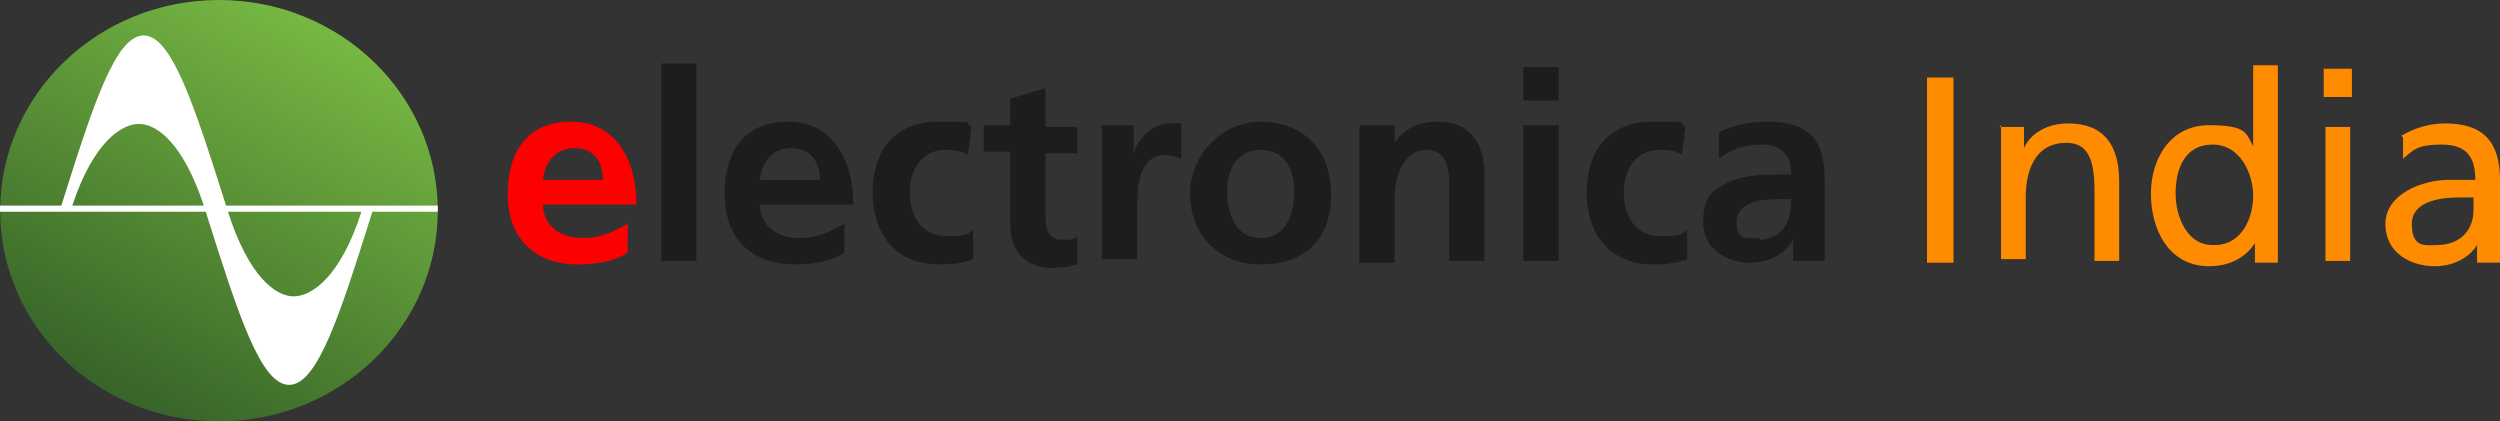 <svg xmlns="http://www.w3.org/2000/svg" xmlns:xlink="http://www.w3.org/1999/xlink" viewBox="0 0 141.8 23.9"><rect x="0" y="0" width="141.8" height="23.9" fill="#333333" stroke="none"/><defs><style>      .cls-1 {        fill: #fd0000;      }      .cls-2 {        fill: #fff;      }      .cls-3 {        fill: url(#Neues_Verlaufsfeld_1);      }      .cls-4 {        fill: #ff8b00;      }      .cls-5 {        fill: #1d1d1b;      }    </style><linearGradient id="Neues_Verlaufsfeld_1" data-name="Neues Verlaufsfeld 1" x1="2.72" y1="29.45" x2="18.14" y2="1.63" gradientUnits="userSpaceOnUse"><stop offset="0" stop-color="#224820"></stop><stop offset="1" stop-color="#76b742"></stop></linearGradient></defs><g><g id="Ebene_1"><g><path class="cls-1" d="M35.5,14.4c-.7.4-1.6.6-2.7.6-2.5,0-4-1.5-4-4s1.2-4.1,3.6-4.1,3.7,2,3.7,4.7h-5.3c0,1.2,1,1.9,2.2,1.9s1.8-.4,2.6-.8v1.6s-.1.1-.1.1ZM34.2,10.2c0-1-.5-1.8-1.6-1.8s-1.7.8-1.8,1.8c0,0,3.4,0,3.4,0Z"></path><rect class="cls-5" x="37.5" y="3.6" width="2" height="11.2"></rect><path class="cls-5" d="M47.8,14.4c-.7.4-1.6.6-2.7.6-2.5,0-4-1.5-4-4s1.2-4.1,3.6-4.1,3.7,2,3.7,4.7h-5.3c0,1.2,1,1.9,2.2,1.9s1.8-.4,2.6-.8v1.6s-.1.1-.1.1ZM46.5,10.2c0-1-.5-1.8-1.6-1.8s-1.7.8-1.8,1.8c0,0,3.4,0,3.4,0Z"></path><path class="cls-5" d="M55,8.8c-.4-.2-.7-.3-1.4-.3-1.2,0-2,1-2,2.4s.7,2.5,2.1,2.5,1.2-.2,1.5-.4v1.7c-.5.2-1.1.3-1.9.3-2.5,0-3.8-1.7-3.8-4.1s1.3-4,3.7-4,1.4,0,1.9.3l-.2,1.6h.1Z"></path><path class="cls-5" d="M57.3,8.6h-1.5v-1.5h1.5v-1.5l2-.6v2.2h1.8v1.5h-1.8v3.6c0,.7.2,1.3.9,1.3s.7,0,.9-.2v1.6c-.4.1-.8.2-1.4.2-1.6,0-2.4-1-2.4-2.5v-4.1Z"></path><path class="cls-5" d="M62.5,7.1h1.8v1.8h0c0-.7.9-1.9,2.1-1.9s.4,0,.6,0v2c-.2-.1-.5-.2-.9-.2-1.6,0-1.6,2-1.6,3.1v2.8h-2v-7.7.1Z"></path><path class="cls-5" d="M71.5,6.9c2.3,0,4,1.5,4,4.1s-1.5,4-4,4-4-1.8-4-4,1.8-4.1,4-4.1M71.5,13.5c1.5,0,1.9-1.4,1.9-2.7s-.6-2.3-1.9-2.3-1.9,1.1-1.9,2.3.4,2.7,1.9,2.7"></path><path class="cls-5" d="M77.2,7.1h1.9v1h0c.6-.9,1.5-1.2,2.5-1.2,1.8,0,2.6,1.3,2.6,3v4.9h-2v-4.1c0-.9,0-2.2-1.3-2.2s-1.8,1.6-1.8,2.6v3.8h-2v-7.7s.1-.1.1-.1Z"></path><path class="cls-5" d="M86.4,3.8h2v1.9h-2s0-1.9,0-1.9ZM86.4,7.1h2v7.7h-2s0-7.7,0-7.7Z"></path><path class="cls-5" d="M95.5,8.8c-.4-.2-.7-.3-1.4-.3-1.2,0-2,1-2,2.4s.7,2.5,2.1,2.5,1.2-.2,1.5-.4v1.7c-.5.2-1.1.3-1.9.3-2.5,0-3.8-1.7-3.8-4.1s1.3-4,3.7-4,1.4,0,1.9.3l-.2,1.6h.1Z"></path><path class="cls-5" d="M97.5,7.5c.8-.4,1.8-.6,2.7-.6,2.4,0,3.3,1,3.3,3.3v4.6h-1.8v-1.2h0c-.5.9-1.5,1.3-2.4,1.3-1.4,0-2.7-.8-2.7-2.3s.6-1.8,1.3-2.2c.8-.4,1.8-.5,2.6-.5h1.1c0-1.2-.6-1.7-1.7-1.7s-1.7.3-2.4.8v-1.7.2ZM99.8,13.6c.6,0,1.1-.3,1.4-.7s.4-1,.4-1.6h-.9c-.9,0-2.2.2-2.2,1.3s.6.9,1.3.9"></path><rect class="cls-4" x="109.3" y="4.4" width="1.5" height="10.5"></rect><path class="cls-4" d="M113.4,7.2h1.4v1.2h0c.4-.9,1.4-1.4,2.5-1.4,2,0,2.9,1.2,2.9,3.3v4.5h-1.4v-4c0-1.8-.4-2.7-1.6-2.7-1.6,0-2.3,1.3-2.3,3.1v3.5h-1.4v-7.6s-.1.1-.1.1Z"></path><path class="cls-4" d="M127.9,13.8h0c-.4.6-1.2,1.3-2.6,1.3-2.3,0-3.3-2.1-3.3-4.1s1.1-3.9,3.3-3.9,2.1.5,2.5,1.2h0V3.7h1.4v11.2h-1.3v-1.1h0ZM125.6,13.9c1.6,0,2.2-1.6,2.2-2.8s-.7-2.9-2.3-2.9-2.1,1.4-2.1,2.8c0,1.2.6,2.9,2.1,2.9"></path><path class="cls-4" d="M133.4,5.5h-1.6v-1.6h1.6v1.6ZM131.9,7.2h1.4v7.6h-1.4s0-7.6,0-7.6Z"></path><path class="cls-4" d="M136.2,7.7c.7-.4,1.5-.7,2.5-.7,2.2,0,3.1,1.1,3.1,3.2v4.7h-1.3v-1h0c-.3.5-1.1,1.2-2.4,1.2s-2.8-.7-2.8-2.4,2.1-2.5,3.6-2.5h1.5c0-1.3-.5-2-1.9-2s-1.6.3-2.2.8v-1.2l-.1-.1h0ZM140.4,11.2h-.9c-.8,0-2.7.1-2.7,1.5s.8,1.2,1.4,1.2c1.4,0,2.1-.9,2.1-2v-.7h.1,0Z"></path></g><ellipse class="cls-3" cx="12.42" cy="11.95" rx="12.41" ry="11.95"></ellipse><path class="cls-2" d="M16.66,16.81c-1.02,0-2.55-1.11-3.73-4.8h7.57c-1.18,3.69-2.81,4.79-3.83,4.8ZM7.88,7.03c1.01,0,2.5,1.07,3.68,4.63h-7.46c1.18-3.56,2.77-4.63,3.78-4.63ZM24.83,11.95c0-.1,0-.19,0-.29h-12.01c-1.81-5.73-3.09-9.65-4.67-9.65-1.59,0-2.87,3.92-4.67,9.65H0c0,.1,0,.2,0,.29,0,.02,0,.04,0,.06h11.67c1.84,5.83,3.12,9.82,4.73,9.82s2.89-3.99,4.72-9.82h3.71s0-.04,0-.06Z"></path></g></g></svg>